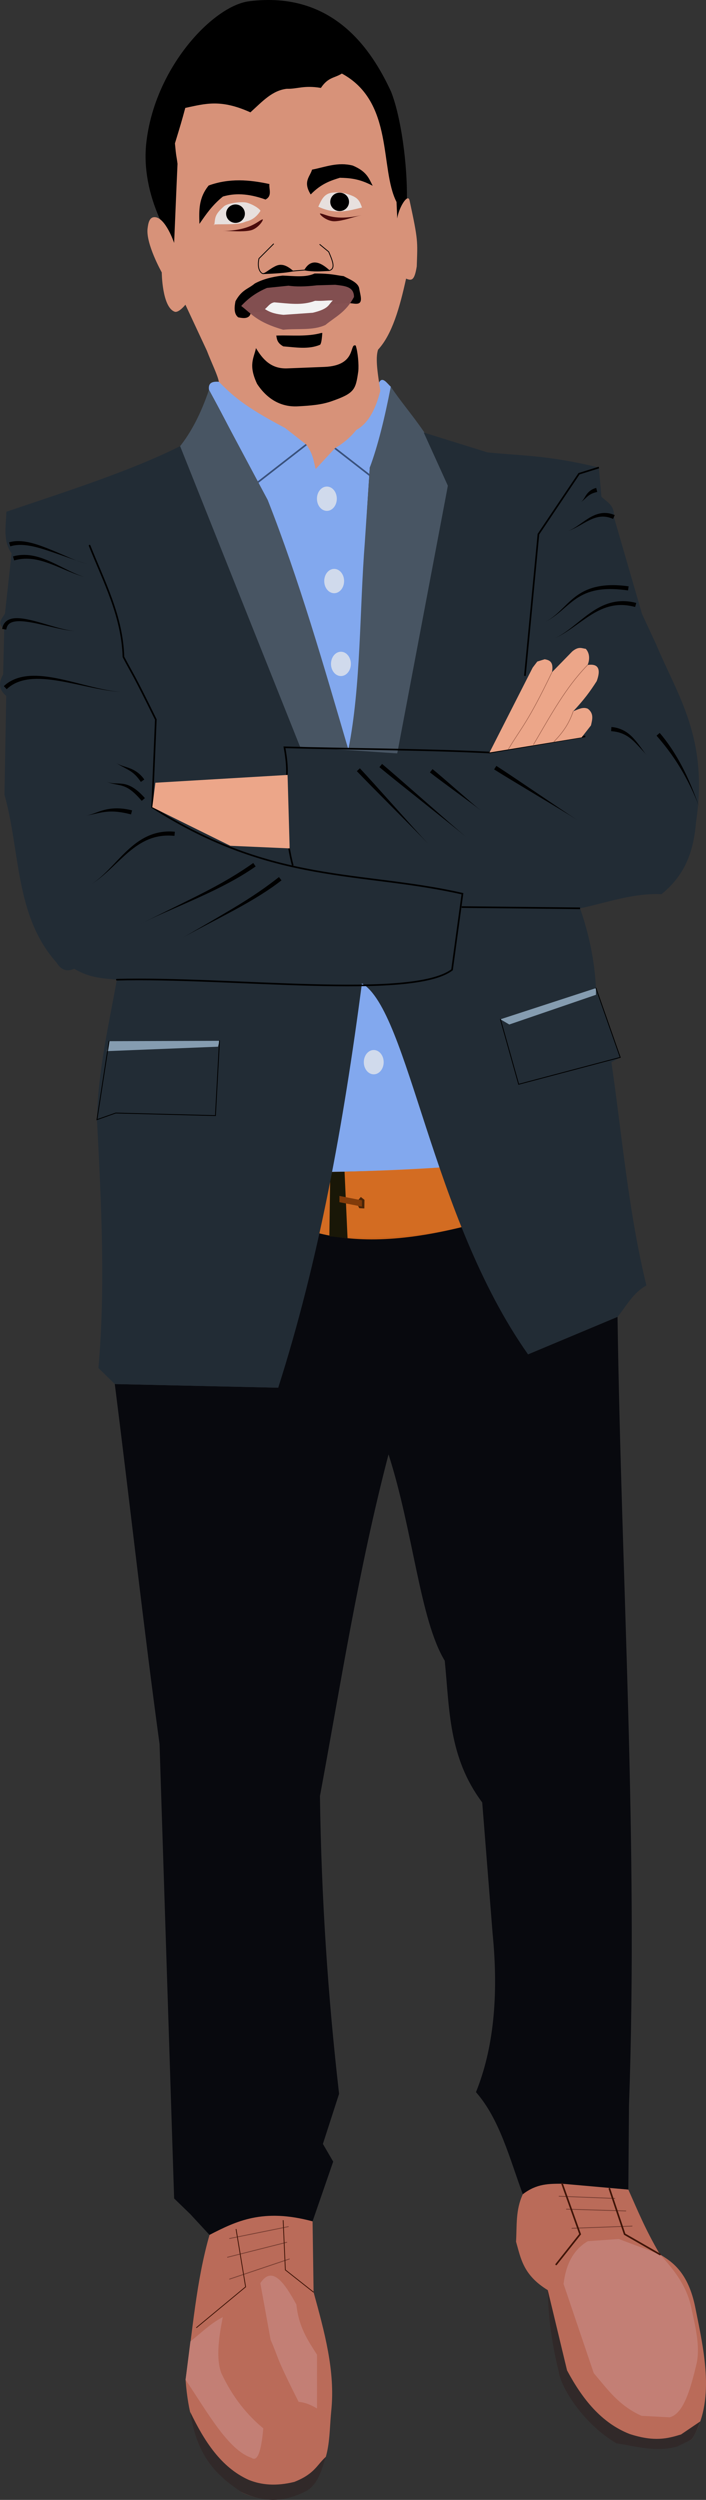 <?xml version="1.0" encoding="UTF-8" standalone="no"?>
<!-- Created with Inkscape (http://www.inkscape.org/) -->

<svg
   xmlns:dc="http://purl.org/dc/elements/1.1/"
   xmlns:cc="http://creativecommons.org/ns#"
   xmlns:rdf="http://www.w3.org/1999/02/22-rdf-syntax-ns#"
   xmlns:svg="http://www.w3.org/2000/svg"
   xmlns="http://www.w3.org/2000/svg"
   xmlns:sodipodi="http://sodipodi.sourceforge.net/DTD/sodipodi-0.dtd"
   xmlns:inkscape="http://www.inkscape.org/namespaces/inkscape"
   width="113.287mm"
   height="400.655mm"
   viewBox="0 0 113.287 400.655"
   version="1.1"
   id="svg42113"
   inkscape:version="0.92.4 (5da689c313, 2019-01-14)"
   sodipodi:docname="homme-pas-fin-entier.svg">
  <rect x="0" y="0" width="113.287" height="400.655" fill="#333333" stroke="none"/>
  <defs
     id="defs42107">
    <linearGradient
       id="linearGradient1241">
      <stop
         id="stop1239"
         offset="0"
         style="stop-color:#4a0b0b;stop-opacity:1;" />
    </linearGradient>
  </defs>
  <sodipodi:namedview
     id="base"
     pagecolor="#ffffff"
     bordercolor="#666666"
     borderopacity="1.0"
     inkscape:pageopacity="0.0"
     inkscape:pageshadow="2"
     inkscape:zoom="0.35"
     inkscape:cx="192.65772"
     inkscape:cy="647.5556"
     inkscape:document-units="mm"
     inkscape:current-layer="g42898"
     showgrid="false"
     fit-margin-top="0"
     fit-margin-left="0"
     fit-margin-right="0"
     fit-margin-bottom="0"
     inkscape:window-width="1920"
     inkscape:window-height="1017"
     inkscape:window-x="-8"
     inkscape:window-y="-8"
     inkscape:window-maximized="1" />
  <g
     inkscape:label="Layer 1"
     inkscape:groupmode="layer"
     id="layer1"
     transform="translate(128.459,74.929)">
    <g
       id="g42898"
       transform="translate(-133.459,-79.929)">
      <g
         id="layer1-2">
        <g
           transform="translate(12.302,-8.242)"
           style="display:inline"
           id="layer8">
          <g
             id="g4097">
            <g
               style="display:inline"
               id="g4067">
              <g
                 id="g3980"
                 style="display:inline">
                <path
                   style="display:inline;opacity:1;fill:#82a8ee;fill-opacity:1;stroke:none;stroke-width:0.132;stroke-linecap:butt;stroke-linejoin:miter;stroke-miterlimit:4;stroke-dasharray:none;stroke-opacity:1"
                   d="m 27.82,74.431 c -1.006,-0.077 -1.753,0.121 -1.587,1.295 14.639,26.703 16.113,39.394 22.366,57.656 2.268,-10.881 1.455,-15.802 3.438,-45.213 1.787,-3.833 2.828,-7.973 3.368,-12.959 -0.561,-0.451 -1.414,-1.91 -1.975,-0.449"
                   id="path896"
                   inkscape:connector-curvature="0" />
                <path
                   id="path1117"
                   d="m 46.443,85.078 7.892,6.134"
                   style="display:inline;fill:none;stroke:#39517c;stroke-width:0.265;stroke-linecap:round;stroke-linejoin:miter;stroke-miterlimit:4;stroke-dasharray:none;stroke-opacity:1"
                   inkscape:connector-curvature="0" />
                <path
                   style="display:inline;fill:none;stroke:#39517c;stroke-width:0.265;stroke-linecap:round;stroke-linejoin:miter;stroke-miterlimit:4;stroke-dasharray:none;stroke-opacity:1"
                   d="m 41.85,84.494 -7.892,6.134"
                   id="path1115"
                   inkscape:connector-curvature="0" />
              </g>
              <g
                 id="g4054">
                <path
                   style="display:inline;fill:#82a8ee;fill-opacity:1;stroke:none;stroke-width:0.132;stroke-linecap:butt;stroke-linejoin:miter;stroke-miterlimit:4;stroke-dasharray:none;stroke-opacity:1"
                   d="m 50.77,170.841 c -2.176,11.393 -3.328,20.761 -5.079,30.232 6.04,-0.123 12.081,-0.268 18.121,-0.752 -3.047,-10.28 -5.842,-25.691 -13.043,-29.48 z"
                   id="path898"
                   inkscape:connector-curvature="0" />
                <path
                   style="display:inline;fill:#82a8ee;fill-opacity:1;stroke:none;stroke-width:0.265px;stroke-linecap:butt;stroke-linejoin:miter;stroke-opacity:1"
                   d="m 65.232,168.671 3.725,-1.137 0.059,-8.857 -2.244,-0.059 z"
                   id="path926"
                   inkscape:connector-curvature="0" />
              </g>
            </g>
            <ellipse
               style="display:inline;opacity:1;fill:#ececec;fill-opacity:0.733;stroke:none;stroke-width:0.198;stroke-linecap:round;stroke-linejoin:round;stroke-miterlimit:4;stroke-dasharray:none;stroke-opacity:1;paint-order:normal"
               id="path904"
               cx="47.404"
               cy="119.645"
               rx="1.594"
               ry="1.949" />
            <ellipse
               ry="1.949"
               rx="1.594"
               cy="106.367"
               cx="46.319"
               id="ellipse906"
               style="display:inline;opacity:1;fill:#ececec;fill-opacity:0.733;stroke:none;stroke-width:0.198;stroke-linecap:round;stroke-linejoin:round;stroke-miterlimit:4;stroke-dasharray:none;stroke-opacity:1;paint-order:normal" />
            <ellipse
               style="display:inline;opacity:1;fill:#ececec;fill-opacity:0.733;stroke:none;stroke-width:0.198;stroke-linecap:round;stroke-linejoin:round;stroke-miterlimit:4;stroke-dasharray:none;stroke-opacity:1;paint-order:normal"
               id="ellipse908"
               cx="45.15"
               cy="93.172"
               rx="1.594"
               ry="1.949" />
            <ellipse
               ry="1.949"
               rx="1.594"
               cy="183.476"
               cx="52.67"
               id="ellipse910"
               style="display:inline;opacity:1;fill:#ececec;fill-opacity:0.733;stroke:none;stroke-width:0.198;stroke-linecap:round;stroke-linejoin:round;stroke-miterlimit:4;stroke-dasharray:none;stroke-opacity:1;paint-order:normal" />
          </g>
        </g>
        <g
           id="layer18">
          <path
             id="path884"
             d="m 26.317,371.431 c 4.437,-2.335 9.296,-4.038 16.535,-2.171 l 3.312,-9.578 -1.653,-2.834 2.598,-8.031 c -1.797,-15.595 -2.848,-31.488 -3.071,-47.712 3.377,-18.198 6.168,-36.28 11.006,-54.77 3.977,12.383 5.025,26.496 9.019,33.07 0.78,7.683 0.567,15.456 6.013,22.714 l 1.67,21.044 c 0.993,10.032 0.114,18.504 -2.672,25.387 3.803,4.321 5.382,10.587 7.516,16.368 2.966,-1.346 10.547,-1.397 16.933,-0.747 l 0.103,-13.449 c 1.505,-42.144 -1.225,-84.288 -1.837,-126.432 l -14.364,6.013 -10.355,-20.46 c -7.026,1.768 -18.723,2.412 -23.382,1.002 l -6.347,24.802 -26.222,-0.585 c 2.523,19.956 4.621,38.992 7.182,57.705 l 2.338,72.82 2.589,2.505 z"
             style="fill:#08090e;fill-opacity:1;stroke:none;stroke-width:0.265px;stroke-linecap:butt;stroke-linejoin:miter;stroke-opacity:1"
             transform="translate(12.302,-8.242)"
             inkscape:connector-curvature="0" />
        </g>
        <g
           id="layer17">
          <g
             id="g4117"
             transform="translate(12.302,-8.242)">
            <path
               style="opacity:0.854;fill:#ee7620;fill-opacity:1;stroke:none;stroke-width:0.132;stroke-linecap:butt;stroke-linejoin:miter;stroke-miterlimit:4;stroke-dasharray:none;stroke-opacity:1"
               d="m 43.687,210.843 2.004,-9.771 c 5.811,-0.108 11.964,-0.364 18.121,-0.752 l 3.257,9.52 c -11.229,2.814 -18.455,2.28 -23.382,1.002 z"
               id="path888"
               inkscape:connector-curvature="0" />
            <path
               style="fill:#191707;fill-opacity:1;stroke:none;stroke-width:0.132;stroke-linecap:butt;stroke-linejoin:miter;stroke-miterlimit:4;stroke-dasharray:none;stroke-opacity:1"
               d="m 45.691,201.073 -0.142,10.308 c 0.952,0.069 1.646,0.219 2.918,0.308 l -0.479,-10.663 z"
               id="path890"
               inkscape:connector-curvature="0" />
            <path
               style="fill:#261202;fill-opacity:0.794;stroke:none;stroke-width:0.265px;stroke-linecap:butt;stroke-linejoin:miter;stroke-opacity:1"
               d="m 50.242,205.499 0.355,-0.418 0.585,0.459 -0.02,1.378 -0.814,-0.042 -0.188,-0.376 z"
               id="path894"
               inkscape:connector-curvature="0" />
            <path
               style="fill:#813b0a;fill-opacity:1;stroke:none;stroke-width:0.132;stroke-linecap:butt;stroke-linejoin:miter;stroke-miterlimit:4;stroke-dasharray:none;stroke-opacity:1"
               d="M 50.77,205.621 47.168,204.912 v 1.004 l 3.602,0.709 z"
               id="path892"
               inkscape:connector-curvature="0" />
          </g>
        </g>
        <g
           id="layer16">
          <g
             id="g4017"
             transform="translate(12.302,-8.242)">
            <path
               style="display:inline;fill:#485563;fill-opacity:1;stroke:none;stroke-width:0.132;stroke-linecap:butt;stroke-linejoin:miter;stroke-miterlimit:4;stroke-dasharray:none;stroke-opacity:1"
               d="m 26.234,75.726 c -1.374,4.03 -2.945,6.878 -4.634,9.021 -0.005,3.449 -1.379,5.226 1.299,10.511 l 17.949,37.672 c 2.729,0.476 7.743,2.199 7.752,0.452 C 44.617,119.806 40.705,106.18 35.653,93.368 Z"
               id="path912"
               inkscape:connector-curvature="0" />
            <path
               style="display:inline;fill:#485563;fill-opacity:1;stroke:none;stroke-width:0.132;stroke-linecap:butt;stroke-linejoin:miter;stroke-miterlimit:4;stroke-dasharray:none;stroke-opacity:1"
               d="m 55.406,75.21 c -0.98,5.033 -2.073,9.498 -3.368,12.959 l -0.795,11.931 c -0.87,11.101 -0.599,22.915 -2.643,33.282 -1.517,2.544 5.227,0.409 7.839,0.612 4.044,-12.799 5.725,-28.255 8.125,-42.902 -1.305,-6.809 -6.186,-11.379 -9.159,-15.881 z"
               id="path914"
               inkscape:connector-curvature="0" />
            <path
               style="display:inline;opacity:1;fill:#222c35;fill-opacity:1;stroke:none;stroke-width:0.132;stroke-linecap:butt;stroke-linejoin:miter;stroke-miterlimit:4;stroke-dasharray:none;stroke-opacity:1"
               d="m 21.6,84.746 c -7.906,3.965 -18.044,7.186 -27.871,10.511 -0.094,2.335 -0.57,4.785 0.827,6.673 l -1.057,9.621 c -0.36,0.789 -1.413,1.449 -0.125,2.547 l -0.167,7.224 c -0.962,1.684 -0.421,2.66 0.493,3.461 l -0.284,15.83 c 2.55,9.052 1.655,19.417 8.351,26.89 0.77,1.275 1.736,1.507 2.839,1.002 2.533,1.518 4.659,1.52 6.848,1.754 -1.342,7.408 -3.041,14.727 -3.198,22.431 0.705,13.475 1.379,26.94 0.236,39.8 l 2.628,2.572 26.222,0.585 c 6.495,-20.296 10.477,-42.22 13.43,-64.804 7.54,4.471 11.066,37.402 26.655,59.46 l 14.364,-6.013 c 1.44,-1.758 2.475,-3.839 4.627,-5.026 -2.927,-12.104 -3.88,-23.879 -5.61,-35.784 l 1.417,-0.768 -3.897,-11.101 c -0.212,-4.304 -1.079,-8.566 -2.55,-12.791 4.314,-0.9 8.446,-2.47 13.061,-2.266 4.114,-3.325 5.187,-7.366 5.551,-11.574 2.019,-13.499 -2.978,-20.25 -6.419,-28.499 l -2.255,-4.844 -4.509,-15.533 c 0.141,-1.895 -1.117,-2.391 -2.004,-3.257 L 88.798,88.171 C 80.473,86.158 76.383,86.305 70.911,85.747 l -10.22,-3.185 3.874,8.53 -8.125,42.902 -15.591,-1.065 z"
               id="path916"
               inkscape:connector-curvature="0" />
            <path
               style="display:inline;fill:none;stroke:#000000;stroke-width:0.265;stroke-linecap:round;stroke-linejoin:miter;stroke-miterlimit:4;stroke-dasharray:none;stroke-opacity:1"
               d="m 7.073,100.69 c 2.289,5.753 5.235,11.243 5.433,17.833 1.532,2.922 1.424,2.357 5.196,10.038 l -0.59,14.054 c 19.364,12.419 33.52,10.163 49.791,13.864 l -1.67,12.192 c -6.406,4.849 -35.724,1.106 -53.78,1.587"
               id="path918"
               inkscape:connector-curvature="0" />
            <path
               style="display:inline;fill:none;stroke:#000000;stroke-width:0.265px;stroke-linecap:butt;stroke-linejoin:miter;stroke-opacity:1"
               d="m 88.798,88.171 -3.189,0.999 -6.514,9.687 -2.171,22.714"
               id="path920"
               inkscape:connector-curvature="0" />
            <path
               style="display:inline;fill:none;stroke:#000000;stroke-width:0.265px;stroke-linecap:butt;stroke-linejoin:miter;stroke-opacity:1"
               d="m 39.679,151.969 c -1.091,-4.016 -1.004,-7.906 -1.503,-11.858 0.841,-2.142 0.623,-4.586 0.167,-7.098 10.415,0.297 22.291,0.308 32.903,0.835 l 15.366,-2.589"
               id="path922"
               inkscape:connector-curvature="0" />
            <path
               style="display:inline;fill:none;stroke:#000000;stroke-width:0.265px;stroke-linecap:butt;stroke-linejoin:miter;stroke-opacity:1"
               d="m 66.773,158.618 19.003,0.199"
               id="path924"
               inkscape:connector-curvature="0" />
            <path
               style="display:inline;fill:#859cb0;fill-opacity:1;stroke:none;stroke-width:0.265px;stroke-linecap:butt;stroke-linejoin:miter;stroke-opacity:1"
               d="m 72.999,176.604 15.327,-4.996 v 0 l -0.003,1.071 -13.904,4.76 z"
               id="path928"
               inkscape:connector-curvature="0" />
            <path
               style="display:inline;fill:#859cb0;fill-opacity:1;stroke:none;stroke-width:0.265px;stroke-linecap:butt;stroke-linejoin:miter;stroke-opacity:1"
               d="m 10.203,180.112 -0.354,1.594 17.833,-0.709 0.236,-0.945 z"
               id="path930"
               inkscape:connector-curvature="0" />
            <path
               style="display:inline;fill:none;stroke:#000000;stroke-width:0.132;stroke-linecap:round;stroke-linejoin:miter;stroke-miterlimit:4;stroke-dasharray:none;stroke-opacity:1"
               d="m 27.918,180.053 -0.649,11.987 -16.002,-0.413 -3.012,1.063 1.949,-12.578"
               id="path932"
               inkscape:connector-curvature="0" />
            <path
               style="display:inline;fill:none;stroke:#000000;stroke-width:0.132;stroke-linecap:round;stroke-linejoin:miter;stroke-miterlimit:4;stroke-dasharray:none;stroke-opacity:1"
               d="m 72.999,176.604 2.927,10.416 16.298,-4.311 -3.897,-11.101"
               id="path934"
               inkscape:connector-curvature="0" />
            <path
               style="display:inline;fill:#000000;fill-rule:nonzero;stroke:none;stroke-width:0.105px;stroke-linecap:butt;stroke-linejoin:miter;stroke-opacity:1;paint-order:fill markers stroke"
               d="m 141.552,178.913 c 0,0 0.039,0.126 0.039,0.126 0.23,-0.071 0.557,-0.128 1.059,-0.063 0.376,0.049 0.783,0.156 1.239,0.306 1.034,0.34 2.098,0.746 2.59,0.871 -0.819,-0.206 -1.185,-0.454 -2.545,-0.995 -0.448,-0.178 -0.861,-0.317 -1.251,-0.392 -0.525,-0.101 -0.9,-0.063 -1.171,0.02 0,0 0.039,0.126 0.039,0.126 z"
               id="path940"
               transform="matrix(2.525,0,0,2.525,-363.168,-351.268)"
               inkscape:connector-curvature="0" />
            <path
               style="display:inline;fill:#000000;fill-rule:nonzero;stroke:none;stroke-width:0.105px;stroke-linecap:butt;stroke-linejoin:miter;stroke-opacity:1"
               d="m 141.8,179.806 c 0,0 0.036,0.127 0.036,0.127 0.287,-0.082 0.658,-0.148 1.147,-0.089 0.366,0.044 0.736,0.149 1.139,0.299 0.375,0.139 0.803,0.329 1.142,0.469 0.521,0.216 0.838,0.32 1.149,0.401 -0.296,-0.077 -0.636,-0.21 -1.127,-0.449 -0.347,-0.169 -0.726,-0.37 -1.113,-0.544 -0.396,-0.178 -0.773,-0.316 -1.157,-0.387 -0.517,-0.095 -0.935,-0.046 -1.252,0.045 0,0 0.036,0.127 0.036,0.127 z"
               id="path944"
               transform="matrix(2.525,0,0,2.525,-363.168,-351.268)"
               inkscape:connector-curvature="0" />
            <path
               style="display:inline;fill:#000000;fill-rule:nonzero;stroke:none;stroke-width:0.105px;stroke-linecap:butt;stroke-linejoin:miter;stroke-opacity:1"
               d="m 141.205,184.304 c 0,0 0.131,0.019 0.131,0.019 0.018,-0.122 0.058,-0.241 0.147,-0.333 0.069,-0.071 0.172,-0.131 0.33,-0.167 0.141,-0.032 0.314,-0.042 0.522,-0.029 0.198,0.012 0.416,0.043 0.652,0.086 0.456,0.085 1.028,0.232 1.462,0.33 0.662,0.151 1.031,0.2 1.337,0.208 -0.295,-0.007 -0.683,-0.079 -1.324,-0.259 -0.45,-0.127 -0.967,-0.291 -1.446,-0.409 -0.235,-0.058 -0.458,-0.104 -0.663,-0.13 -0.216,-0.027 -0.408,-0.032 -0.577,-0.007 -0.19,0.028 -0.343,0.093 -0.46,0.196 -0.154,0.136 -0.218,0.316 -0.241,0.473 0,0 0.131,0.019 0.131,0.019 z"
               id="path948"
               transform="matrix(2.525,0,0,2.525,-363.168,-351.268)"
               inkscape:connector-curvature="0" />
            <path
               style="display:inline;fill:#000000;fill-rule:nonzero;stroke:none;stroke-width:0.105px;stroke-linecap:butt;stroke-linejoin:miter;stroke-opacity:1"
               d="m 141.271,188.008 c 0,0 0.09,0.097 0.09,0.097 0.29,-0.271 0.724,-0.544 1.458,-0.629 0.552,-0.064 1.179,-0.013 1.897,0.108 0.665,0.112 1.463,0.298 2.078,0.424 0.939,0.193 1.502,0.262 2.001,0.281 -0.486,-0.018 -1.073,-0.11 -1.99,-0.332 -0.644,-0.156 -1.365,-0.356 -2.065,-0.503 -0.715,-0.15 -1.36,-0.232 -1.941,-0.19 -0.786,0.058 -1.287,0.336 -1.619,0.647 0,0 0.09,0.097 0.09,0.097 z"
               id="path952"
               transform="matrix(2.525,0,0,2.525,-363.168,-351.268)"
               inkscape:connector-curvature="0" />
            <path
               style="display:inline;fill:#000000;fill-rule:nonzero;stroke:none;stroke-width:0.105px;stroke-linecap:butt;stroke-linejoin:miter;stroke-opacity:1"
               d="m 150.045,195.107 c 0,0 0.1,-0.087 0.1,-0.087 -0.211,-0.243 -0.484,-0.508 -0.781,-0.684 -0.223,-0.133 -0.424,-0.196 -0.62,-0.224 -0.179,-0.026 -0.373,-0.023 -0.52,-0.031 -0.224,-0.012 -0.39,-0.05 -0.541,-0.12 0.158,0.073 0.301,0.125 0.534,0.172 0.155,0.031 0.33,0.057 0.498,0.108 0.175,0.053 0.344,0.134 0.532,0.272 0.256,0.188 0.491,0.442 0.697,0.68 0,0 0.1,-0.087 0.1,-0.087 z"
               id="path956"
               transform="matrix(2.525,0,0,2.525,-363.168,-351.268)"
               inkscape:connector-curvature="0" />
            <path
               style="display:inline;fill:#000000;fill-rule:nonzero;stroke:none;stroke-width:0.105px;stroke-linecap:butt;stroke-linejoin:miter;stroke-opacity:1"
               d="m 149.998,193.914 c 0,0 0.109,-0.075 0.109,-0.075 -0.106,-0.153 -0.261,-0.328 -0.462,-0.471 -0.15,-0.107 -0.301,-0.181 -0.459,-0.241 -0.154,-0.058 -0.303,-0.101 -0.439,-0.147 -0.189,-0.064 -0.324,-0.127 -0.431,-0.198 0.12,0.081 0.216,0.143 0.41,0.246 0.123,0.066 0.271,0.14 0.402,0.218 0.139,0.083 0.262,0.172 0.382,0.286 0.162,0.153 0.279,0.314 0.379,0.458 0,0 0.109,-0.075 0.109,-0.075 z"
               id="path960"
               transform="matrix(2.525,0,0,2.525,-363.168,-351.268)"
               inkscape:connector-curvature="0" />
            <path
               style="display:inline;fill:#000000;fill-rule:nonzero;stroke:none;stroke-width:0.105px;stroke-linecap:butt;stroke-linejoin:miter;stroke-opacity:1"
               d="m 149.297,195.925 c 0,0 0.033,-0.128 0.033,-0.128 -0.587,-0.149 -1.182,-0.18 -1.769,-0.027 -0.22,0.057 -0.419,0.133 -0.587,0.194 -0.242,0.088 -0.402,0.137 -0.554,0.16 0.182,-0.027 0.286,-0.046 0.569,-0.11 0.176,-0.04 0.379,-0.086 0.597,-0.115 0.589,-0.076 1.102,0.007 1.678,0.154 0,0 0.033,-0.128 0.033,-0.128 z"
               id="path964"
               transform="matrix(2.525,0,0,2.525,-363.168,-351.268)"
               inkscape:connector-curvature="0" />
            <path
               style="display:inline;fill:#000000;fill-rule:nonzero;stroke:none;stroke-width:0.105px;stroke-linecap:butt;stroke-linejoin:miter;stroke-opacity:1"
               d="m 152.036,197.285 c 0,0 0.013,-0.132 0.013,-0.132 -0.488,-0.047 -1.089,-0.009 -1.728,0.282 -0.474,0.216 -0.893,0.533 -1.306,0.919 -0.404,0.377 -0.777,0.794 -1.129,1.152 -0.5,0.51 -0.862,0.808 -1.208,1.019 0.355,-0.217 0.711,-0.486 1.245,-0.982 0.351,-0.326 0.782,-0.756 1.18,-1.091 0.428,-0.36 0.845,-0.64 1.301,-0.823 0.61,-0.244 1.163,-0.258 1.619,-0.214 0,0 0.013,-0.132 0.013,-0.132 z"
               id="path968"
               transform="matrix(2.525,0,0,2.525,-363.168,-351.268)"
               inkscape:connector-curvature="0" />
            <path
               style="display:inline;fill:#000000;fill-rule:nonzero;stroke:none;stroke-width:0.105px;stroke-linecap:butt;stroke-linejoin:miter;stroke-opacity:1"
               d="m 157.108,199.246 c 0,0 -0.076,-0.108 -0.076,-0.108 -0.914,0.642 -1.889,1.246 -3.601,2.105 -1.48,0.742 -2.973,1.456 -3.713,1.839 1.156,-0.598 1.834,-0.844 3.77,-1.719 1.699,-0.768 2.811,-1.386 3.696,-2.008 0,0 -0.076,-0.108 -0.076,-0.108 z"
               id="path972"
               transform="matrix(2.525,0,0,2.525,-363.168,-351.268)"
               inkscape:connector-curvature="0" />
            <path
               style="display:inline;fill:#000000;fill-rule:nonzero;stroke:none;stroke-width:0.105px;stroke-linecap:butt;stroke-linejoin:miter;stroke-opacity:1"
               d="m 158.745,200.135 c 0,0 -0.082,-0.104 -0.082,-0.104 -0.774,0.606 -1.594,1.195 -3.041,2.058 -1.25,0.746 -2.516,1.463 -3.145,1.834 0.63,-0.371 1.924,-1.029 3.21,-1.719 1.435,-0.771 2.399,-1.386 3.139,-1.965 0,0 -0.082,-0.104 -0.082,-0.104 z"
               id="path976"
               transform="matrix(2.525,0,0,2.525,-363.168,-351.268)"
               inkscape:connector-curvature="0" />
            <path
               style="display:inline;fill:#000000;fill-rule:nonzero;stroke:none;stroke-width:0.105px;stroke-linecap:butt;stroke-linejoin:miter;stroke-opacity:1"
               d="m 179.95,177.177 c 0,0 0.053,-0.121 0.053,-0.121 -0.238,-0.104 -0.549,-0.177 -0.906,-0.111 -0.264,0.048 -0.508,0.161 -0.752,0.31 -0.225,0.137 -0.479,0.326 -0.674,0.458 -0.296,0.202 -0.507,0.312 -0.697,0.374 0.201,-0.065 0.399,-0.149 0.725,-0.329 0.214,-0.119 0.473,-0.274 0.71,-0.387 0.252,-0.12 0.483,-0.196 0.717,-0.216 0.31,-0.026 0.564,0.053 0.771,0.143 0,0 0.053,-0.121 0.053,-0.121 z"
               id="path980"
               transform="matrix(2.525,0,0,2.525,-363.168,-351.268)"
               inkscape:connector-curvature="0" />
            <path
               style="display:inline;fill:#000000;fill-rule:nonzero;stroke:none;stroke-width:0.105px;stroke-linecap:butt;stroke-linejoin:miter;stroke-opacity:1"
               d="m 178.858,175.457 c 0,0 -0.032,-0.128 -0.032,-0.128 -0.118,0.029 -0.262,0.088 -0.39,0.186 -0.096,0.073 -0.169,0.156 -0.231,0.244 -0.061,0.086 -0.109,0.173 -0.157,0.248 -0.067,0.105 -0.127,0.178 -0.188,0.228 0.079,-0.063 0.118,-0.092 0.228,-0.194 0.066,-0.061 0.139,-0.132 0.214,-0.192 0.078,-0.063 0.156,-0.112 0.246,-0.154 0.122,-0.056 0.237,-0.084 0.342,-0.11 0,0 -0.032,-0.128 -0.032,-0.128 z"
               id="path984"
               transform="matrix(2.525,0,0,2.525,-363.168,-351.268)"
               inkscape:connector-curvature="0" />
            <path
               style="display:inline;fill:#000000;fill-rule:nonzero;stroke:none;stroke-width:0.105px;stroke-linecap:butt;stroke-linejoin:miter;stroke-opacity:1"
               d="m 180.868,181.707 c 0,0 0.018,-0.131 0.018,-0.131 -0.638,-0.09 -1.397,-0.124 -2.099,0.045 -0.525,0.127 -0.934,0.344 -1.299,0.624 -0.343,0.263 -0.656,0.593 -0.924,0.85 -0.401,0.384 -0.702,0.605 -1.029,0.763 0.335,-0.162 0.63,-0.356 1.064,-0.724 0.29,-0.246 0.613,-0.545 0.967,-0.782 0.369,-0.247 0.768,-0.427 1.267,-0.524 0.672,-0.13 1.39,-0.079 2.017,0.009 0,0 0.018,-0.131 0.018,-0.131 z"
               id="path988"
               transform="matrix(2.525,0,0,2.525,-363.168,-351.268)"
               inkscape:connector-curvature="0" />
            <path
               style="display:inline;fill:#000000;fill-rule:nonzero;stroke:none;stroke-width:0.105px;stroke-linecap:butt;stroke-linejoin:miter;stroke-opacity:1"
               d="m 181.336,182.759 c 0,0 0.034,-0.128 0.034,-0.128 -0.446,-0.119 -1.006,-0.177 -1.625,-0.01 -0.459,0.124 -0.875,0.349 -1.291,0.639 -0.387,0.27 -0.805,0.623 -1.14,0.885 -0.504,0.395 -0.859,0.617 -1.194,0.765 0.345,-0.152 0.689,-0.346 1.225,-0.723 0.355,-0.249 0.782,-0.571 1.181,-0.816 0.425,-0.261 0.833,-0.45 1.268,-0.543 0.581,-0.125 1.09,-0.052 1.506,0.059 0,0 0.034,-0.128 0.034,-0.128 z"
               id="path992"
               transform="matrix(2.525,0,0,2.525,-363.168,-351.268)"
               inkscape:connector-curvature="0" />
            <path
               style="display:inline;fill:#000000;fill-rule:nonzero;stroke:none;stroke-width:0.105px;stroke-linecap:butt;stroke-linejoin:miter;stroke-opacity:1"
               d="m 179.784,190.637 c 0,0 -0.011,0.132 -0.011,0.132 0.209,0.017 0.464,0.052 0.736,0.167 0.204,0.086 0.389,0.204 0.572,0.357 0.283,0.237 0.884,0.924 0.951,0.998 -0.187,-0.204 -0.474,-0.681 -0.86,-1.094 -0.17,-0.181 -0.354,-0.334 -0.57,-0.452 -0.289,-0.159 -0.579,-0.221 -0.808,-0.24 0,0 -0.011,0.132 -0.011,0.132 z"
               id="path996"
               transform="matrix(2.525,0,0,2.525,-363.168,-351.268)"
               inkscape:connector-curvature="0" />
            <path
               style="display:inline;fill:#000000;fill-rule:nonzero;stroke:none;stroke-width:0.105px;stroke-linecap:butt;stroke-linejoin:miter;stroke-opacity:1"
               d="m 182.761,190.968 c 0,0 -0.1,0.087 -0.1,0.087 0.438,0.505 1.001,1.185 1.598,2.2 0.559,0.95 0.953,1.879 1.148,2.41 -0.199,-0.541 -0.523,-1.471 -1.032,-2.473 -0.527,-1.038 -1.082,-1.811 -1.514,-2.31 0,0 -0.1,0.087 -0.1,0.087 z"
               id="path1000"
               transform="matrix(2.525,0,0,2.525,-363.168,-351.268)"
               inkscape:connector-curvature="0" />
            <path
               style="display:inline;fill:#000000;fill-rule:nonzero;stroke:none;stroke-width:0.105px;stroke-linecap:butt;stroke-linejoin:miter;stroke-opacity:1"
               d="m 163.711,193.217 c 0,0 -0.096,0.091 -0.096,0.091 0.886,0.939 3.642,3.666 4.528,4.606 -0.886,-0.939 -3.449,-3.848 -4.336,-4.787 0,0 -0.096,0.091 -0.096,0.091 z"
               id="path1004"
               transform="matrix(2.525,0,0,2.525,-363.168,-351.268)"
               inkscape:connector-curvature="0" />
            <path
               style="display:inline;fill:#000000;fill-rule:nonzero;stroke:none;stroke-width:0.105px;stroke-linecap:butt;stroke-linejoin:miter;stroke-opacity:1"
               d="m 165.133,192.953 c 0,0 -0.085,0.102 -0.085,0.102 1.085,0.906 4.424,3.523 5.509,4.429 -1.085,-0.906 -4.254,-3.726 -5.339,-4.633 0,0 -0.085,0.102 -0.085,0.102 z"
               id="path1012"
               transform="matrix(2.525,0,0,2.525,-363.168,-351.268)"
               inkscape:connector-curvature="0" />
            <path
               style="display:inline;fill:#000000;fill-rule:nonzero;stroke:none;stroke-width:0.105px;stroke-linecap:butt;stroke-linejoin:miter;stroke-opacity:1"
               d="m 172.409,193.085 c 0,0 -0.071,0.112 -0.071,0.112 1.038,0.661 4.225,2.534 5.264,3.196 -1.038,-0.661 -4.083,-2.757 -5.121,-3.419 0,0 -0.071,0.112 -0.071,0.112 z"
               id="path1016"
               transform="matrix(2.525,0,0,2.525,-363.168,-351.268)"
               inkscape:connector-curvature="0" />
            <path
               style="display:inline;fill:#000000;fill-rule:nonzero;stroke:none;stroke-width:0.105px;stroke-linecap:butt;stroke-linejoin:miter;stroke-opacity:1"
               d="m 168.341,193.283 c 0,0 -0.083,0.103 -0.083,0.103 0.628,0.503 2.596,1.908 3.225,2.41 -0.628,-0.503 -2.431,-2.114 -3.059,-2.617 0,0 -0.083,0.103 -0.083,0.103 z"
               id="path1020"
               transform="matrix(2.525,0,0,2.525,-363.168,-351.268)"
               inkscape:connector-curvature="0" />
          </g>
        </g>
      </g>
      <g
         transform="translate(12.302,-8.242)"
         style="display:inline"
         id="layer2">
        <g
           style="display:inline"
           id="layer7">
          <path
             id="path3838"
             d="M 20.639,52.176 18.3,48.084 C 16.675,44.33 15.783,40.202 16.243,36.118 17.607,24.004 27.003,14.233 32.664,13.512 c 13.498,-1.72 19.653,7.812 22.725,14.447 1.634,4.139 2.613,11.738 2.537,17.124 -0.008,0.462 -1.497,2.718 -1.486,3.17"
             style="display:inline;fill:#000000;fill-opacity:1;stroke:#000000;stroke-width:0.132;stroke-linecap:butt;stroke-linejoin:miter;stroke-miterlimit:4;stroke-dasharray:none;stroke-opacity:1"
             inkscape:connector-curvature="0" />
        </g>
        <g
           transform="translate(-12.302,8.242)"
           id="layer11">
          <path
             id="path3834"
             d="m 22.426,30.539 c 3.29,-0.703 5.708,-1.427 10.452,0.709 2.018,-1.838 3.516,-3.503 5.846,-3.779 1.65,0.063 2.723,-0.6 5.464,-0.136 1.181,-1.763 2.185,-1.552 3.366,-2.303 8.42,4.555 6.031,15.223 8.773,20.584 l 0.112,2.64 c 0.255,-1.777 1.716,-4.107 1.978,-2.893 1.403,6.494 1.292,6.481 1.154,10.587 -0.366,2.249 -0.796,2.329 -1.712,1.949 -1.021,4.625 -2.225,8.932 -4.491,11.379 -0.497,1.436 -0.003,4.11 0.354,6.614 -0.87,3.455 -2.208,5.371 -3.856,6.267 -1.018,1.281 -2.183,2.197 -3.424,2.923 l -3.09,3.34 c -0.334,-1.28 -0.394,-2.386 -1.503,-3.925 L 38.426,81.822 C 31.733,78.318 29.965,76.573 27.82,74.431 27.59,73.271 26.681,71.503 25.9,69.462 l -3.448,-7.384 c 0,0 -1.083,1.355 -1.729,1.121 -2.028,-0.734 -2.068,-6.298 -2.068,-6.298 0,0 -2.592,-4.611 -2.274,-7.064 0.106,-0.819 0.274,-1.787 1.1,-1.792 1.768,-0.012 3.159,4.131 3.159,4.131 l 0.371,-8.765 0.172,-3.919 c -0.192,-1.476 -0.206,-0.99 -0.414,-3.272 0.869,-2.84 1.111,-3.635 1.659,-5.682 z"
             style="display:inline;opacity:1;fill:#d79279;fill-opacity:1;stroke:none;stroke-width:0.132;stroke-linecap:butt;stroke-linejoin:miter;stroke-miterlimit:4;stroke-dasharray:none;stroke-opacity:1"
             transform="translate(12.302,-8.242)"
             inkscape:connector-curvature="0" />
        </g>
        <g
           id="layer15">
          <path
             id="path1046"
             d="m 44.275,66.736 c -0.098,1.266 -0.197,1.464 -0.295,1.653 -1.818,0.745 -3.819,0.39 -5.787,0.236 -0.848,-0.492 -0.924,-0.984 -1.004,-1.476 2.382,-0.057 4.846,0.213 7.086,-0.413 z"
             style="fill:#000000;fill-opacity:1;stroke:#000000;stroke-width:0.265px;stroke-linecap:butt;stroke-linejoin:miter;stroke-opacity:1"
             inkscape:connector-curvature="0" />
          <path
             id="path1048"
             d="m 33.772,69.035 c -0.327,1.588 -1.263,2.668 0.177,5.728 1.655,2.52 3.917,3.748 6.555,3.602 2.059,-0.114 3.754,-0.239 5.433,-0.827 3.67,-1.285 3.831,-1.849 4.252,-4.783 0.109,-1.024 -0.061,-3.11 -0.413,-4.133 -1.077,-0.437 0.245,3.216 -5.019,3.425 l -5.964,0.236 c -2.581,0.102 -3.946,-1.447 -5.019,-3.248 z"
             style="fill:#000000;fill-opacity:1;stroke:none;stroke-width:0.132;stroke-linecap:butt;stroke-linejoin:miter;stroke-miterlimit:4;stroke-dasharray:none;stroke-opacity:1"
             inkscape:connector-curvature="0" />
        </g>
        <g
           id="layer13">
          <path
             id="path3844"
             d="m 32.873,63.366 c -0.205,1.111 -1.494,0.733 -1.911,0.678 -0.733,-0.541 -0.568,-1.748 -0.412,-2.511 1.027,-1.847 1.946,-1.863 3.075,-2.802 1.195,-0.642 2.675,-1.056 4.426,-1.253 1.782,0.051 3.667,0.345 5.136,-0.334 2.669,-0.02 3.504,0.3 4.635,0.418 0.921,0.515 2.362,1.006 2.464,2.004 0.173,0.987 0.59,2.156 -0.211,2.277 -0.378,0.082 -1.062,-0.119 -1.491,-0.064"
             style="fill:#000000;fill-opacity:1;stroke:#000000;stroke-width:0.132;stroke-linecap:butt;stroke-linejoin:miter;stroke-miterlimit:4;stroke-dasharray:none;stroke-opacity:1"
             inkscape:connector-curvature="0" />
        </g>
        <g
           id="layer14">
          <path
             id="path3842"
             d="m 31.402,62.278 c 1.219,-1.311 2.454,-2.16 4.133,-2.893 l 3.454,-0.354 c 1.177,0.168 2.662,0.166 4.547,-0.059 l 2.952,-0.089 c 1.448,0.183 3.012,0.242 3.012,1.949 -1.286,2.453 -3.002,3.187 -4.576,4.488 -1.99,0.94 -4.519,0.533 -6.791,0.768 -4.198,-1.212 -5.039,-2.523 -6.732,-3.809 z"
             style="fill:#845152;fill-opacity:0.983;stroke:none;stroke-width:0.132;stroke-linecap:butt;stroke-linejoin:miter;stroke-miterlimit:4;stroke-dasharray:none;stroke-opacity:1"
             inkscape:connector-curvature="0" />
        </g>
        <g
           id="layer12">
          <path
             id="path1058"
             d="m 35.299,45.183 c -2.907,-1.04 -5.053,-1.003 -6.85,-0.472 -1.765,1.437 -2.719,2.874 -3.72,4.311 -0.053,-2.008 -0.156,-4.015 1.476,-6.023 3.321,-1.196 6.519,-0.915 9.684,-0.236 -0.071,0.843 0.472,1.862 -0.59,2.421 z"
             style="fill:#000000;fill-opacity:1;stroke:#000000;stroke-width:0.066;stroke-linecap:butt;stroke-linejoin:miter;stroke-miterlimit:4;stroke-dasharray:none;stroke-opacity:1"
             inkscape:connector-curvature="0" />
          <path
             id="path1060"
             d="m 42.562,44.356 c 1.656,-1.697 3.163,-2.192 4.665,-2.657 1.518,0.039 3.061,0.121 5.196,1.24 -0.56,-1.087 -0.903,-2.194 -3.13,-3.13 -2.401,-0.608 -4.386,0.239 -6.495,0.65 -0.346,1.153 -1.475,1.879 -0.236,3.897 z"
             style="fill:#000000;fill-opacity:1;stroke:#000000;stroke-width:0.066;stroke-linecap:butt;stroke-linejoin:miter;stroke-miterlimit:4;stroke-dasharray:none;stroke-opacity:1"
             inkscape:connector-curvature="0" />
        </g>
        <g
           style="display:inline"
           id="layer4">
          <path
             id="path3840"
             d="m 35.211,62.782 c 0.518,-0.429 0.796,-0.969 1.503,-1.086 2.34,0.187 4.448,0.549 6.555,-0.25 1.465,0.056 1.868,-0.097 2.839,-0.042 -0.757,0.654 -0.527,1.308 -3.215,1.962 l -4.718,0.334 C 37.198,63.593 36.219,63.446 35.211,62.782 Z"
             style="fill:#f2f2f2;fill-opacity:1;stroke:none;stroke-width:0.132;stroke-linecap:butt;stroke-linejoin:miter;stroke-miterlimit:4;stroke-dasharray:none;stroke-opacity:1"
             inkscape:connector-curvature="0" />
        </g>
        <g
           style="display:inline"
           id="layer5">
          <g
             id="g3961">
            <path
               style="fill:none;stroke:#000000;stroke-width:0.132;stroke-linecap:round;stroke-linejoin:bevel;stroke-miterlimit:4;stroke-dasharray:none;stroke-opacity:1"
               d="m 36.589,52.343 -2.338,2.338 c -0.374,1.762 0.377,2.404 0.668,2.422 1.513,-0.329 2.269,-2.603 4.76,-0.418 l 1.921,-0.167 c 0.966,-1.686 2.331,-1.375 3.925,0.084 1.109,-0.279 0.495,-1.654 -0.084,-3.006 l -1.42,-1.169"
               id="path1038"
               inkscape:connector-curvature="0" />
            <path
               style="fill:#000000;fill-opacity:1;stroke:#000000;stroke-width:0.066;stroke-linecap:butt;stroke-linejoin:bevel;stroke-miterlimit:4;stroke-dasharray:none;stroke-opacity:1"
               d="m 34.903,57.136 c 2.136,-0.087 3.452,-0.168 4.79,-0.42 -0.594,-0.397 -1.202,-0.862 -1.796,-0.875 -1.195,-0.187 -2.009,0.85 -2.994,1.295 z"
               id="path1042"
               inkscape:connector-curvature="0" />
            <path
               style="fill:#000000;fill-opacity:1;stroke:#000000;stroke-width:0.066;stroke-linecap:butt;stroke-linejoin:round;stroke-miterlimit:4;stroke-dasharray:none;stroke-opacity:1"
               d="m 41.591,56.55 c 1.464,0.261 2.686,0.142 3.938,0.085 -0.599,-0.434 -1.213,-0.881 -1.874,-1.206 -1.194,-0.068 -1.598,0.553 -2.074,1.099 z"
               id="path1044"
               inkscape:connector-curvature="0" />
          </g>
        </g>
        <g
           style="display:inline"
           id="layer6">
          <path
             id="path1066"
             d="m 28.413,50.267 c 4.429,-0.085 5.594,-1.546 6.332,-1.843 0.485,-0.281 -0.488,1.467 -1.903,1.757 -1.302,0.268 -2.953,0.057 -4.429,0.085 z"
             style="fill:#4a0b0b;fill-opacity:1;stroke:none;stroke-width:0.04;stroke-linecap:butt;stroke-linejoin:miter;stroke-miterlimit:4;stroke-dasharray:none;stroke-opacity:1"
             inkscape:connector-curvature="0" />
          <path
             style="fill:#4a0b0b;fill-opacity:1;stroke:none;stroke-width:0.04;stroke-linecap:butt;stroke-linejoin:miter;stroke-miterlimit:4;stroke-dasharray:none;stroke-opacity:1"
             d="m 50.747,47.714 c -4.318,0.992 -5.802,-0.143 -6.59,-0.251 -0.538,-0.155 0.83,1.304 2.272,1.243 1.328,-0.056 2.879,-0.661 4.318,-0.992 z"
             id="path1068"
             inkscape:connector-curvature="0" />
          <g
             id="g4204"
             style="display:inline">
            <path
               style="display:inline;fill:#e7e0de;fill-opacity:1;stroke:none;stroke-width:0.066;stroke-linecap:butt;stroke-linejoin:miter;stroke-miterlimit:4;stroke-dasharray:none;stroke-opacity:1"
               d="m 27.006,49.212 c 1.8,-0.08 3.941,0.125 5.136,-0.459 1.014,-0.219 1.746,-0.788 2.317,-1.67 0.205,-0.082 -0.718,-0.907 -2.067,-1.336 -0.798,-0.254 -3.142,0.023 -3.751,0.562 -1.607,1.418 -1.373,1.869 -1.572,3.071 z"
               id="path1050"
               inkscape:connector-curvature="0" />
            <ellipse
               style="opacity:1;fill:#000000;fill-opacity:1;stroke:none;stroke-width:0.066;stroke-linecap:round;stroke-linejoin:round;stroke-miterlimit:4;stroke-dasharray:none;stroke-opacity:1;paint-order:fill markers stroke"
               id="path1054"
               cx="30.487"
               cy="47.486"
               rx="1.506"
               ry="1.476" />
          </g>
          <g
             id="g4209"
             style="display:inline">
            <path
               style="display:inline;fill:#e7e0de;fill-opacity:1;stroke:none;stroke-width:0.066;stroke-linecap:butt;stroke-linejoin:miter;stroke-miterlimit:4;stroke-dasharray:none;stroke-opacity:1"
               d="m 43.771,46.372 c 2.88,1.329 4.89,0.621 7.015,0.125 -0.331,-0.881 -0.532,-1.453 -1.628,-1.9 -1.201,-0.489 -2.004,-0.607 -3.132,-0.48 -1.368,0.154 -1.773,1.22 -2.255,2.255 z"
               id="path1052"
               inkscape:connector-curvature="0" />
            <ellipse
               ry="1.476"
               rx="1.506"
               cy="45.596"
               cx="47.198"
               id="ellipse1056"
               style="opacity:1;fill:#000000;fill-opacity:1;stroke:none;stroke-width:0.066;stroke-linecap:round;stroke-linejoin:round;stroke-miterlimit:4;stroke-dasharray:none;stroke-opacity:1;paint-order:fill markers stroke" />
          </g>
        </g>
      </g>
      <g
         transform="translate(12.302,-8.242)"
         style="display:inline"
         id="layer10">
        <g
           id="g4167">
          <g
             id="g4146">
            <path
               id="path838"
               d="m 76.59,364.917 c -1.188,2.533 -0.931,5.066 -1.086,7.599 0.77,2.651 1.111,5.33 5.094,7.766 0.165,4.44 0.563,8.556 2.649,13.176 2.46,5.447 4.986,9.533 9.566,11.101 3.729,1.277 7.359,1.263 10.865,-0.354 3.854,-6.049 2.03,-13.967 0.59,-21.14 -1.143,-5.696 -3.779,-7.373 -5.669,-8.503 -2.423,-4.128 -3.6,-7.123 -5.078,-10.393 l -10.629,-0.945 c -2.033,0.015 -4.055,-0.054 -6.304,1.692 z"
               style="display:inline;opacity:1;fill:#ba6b59;fill-opacity:1;stroke:none;stroke-width:0.132;stroke-linecap:butt;stroke-linejoin:miter;stroke-miterlimit:4;stroke-dasharray:none;stroke-opacity:1"
               inkscape:connector-curvature="0" />
            <path
               id="path840"
               d="m 80.598,380.283 c 0.055,4.025 0.586,8.335 1.754,13.027 0.311,2.621 4.116,8.543 9.269,11.524 3.193,0.463 6.267,1.487 9.771,0.501 l 2.287,-1.13 c 0.627,-0.905 1.013,-1.902 1.393,-2.889 l -3.095,2.098 c -2.095,0.632 -4.214,1.242 -8.267,-0.084 -4.474,-1.759 -7.544,-5.545 -10.021,-10.188 z"
               style="display:inline;fill:#312929;fill-opacity:1;stroke:none;stroke-width:0.132;stroke-linecap:butt;stroke-linejoin:miter;stroke-miterlimit:4;stroke-dasharray:none;stroke-opacity:1"
               inkscape:connector-curvature="0" />
            <path
               id="path842"
               d="m 82.362,365.232 9.035,0.354"
               style="display:inline;fill:none;stroke:#7a4034;stroke-width:0.132;stroke-linecap:butt;stroke-linejoin:miter;stroke-miterlimit:4;stroke-dasharray:none;stroke-opacity:1"
               inkscape:connector-curvature="0" />
            <path
               id="path844"
               d="m 83.543,367.299 9.625,0.295"
               style="display:inline;fill:none;stroke:#7a4034;stroke-width:0.132;stroke-linecap:butt;stroke-linejoin:miter;stroke-miterlimit:4;stroke-dasharray:none;stroke-opacity:1"
               inkscape:connector-curvature="0" />
            <path
               id="path846"
               d="m 84.428,370.37 9.743,-0.354"
               style="display:inline;fill:none;stroke:#7a4034;stroke-width:0.132;stroke-linecap:butt;stroke-linejoin:miter;stroke-miterlimit:4;stroke-dasharray:none;stroke-opacity:1"
               inkscape:connector-curvature="0" />
            <path
               id="path848"
               d="m 87.027,372.437 c -2.268,1.314 -3.519,3.646 -3.897,6.85 l 4.842,14.29 c 2.153,2.527 4.02,5.225 7.676,6.85 l 4.488,0.236 c 2.247,-0.541 3.361,-4.481 4.37,-8.739 0.522,-2.718 -0.152,-5.516 -0.945,-9.094 -0.712,-3.21 -2.647,-5.747 -4.96,-8.267 l -6.614,-2.48 z"
               style="display:inline;fill:#cd9696;fill-opacity:0.478;stroke:none;stroke-width:0.132;stroke-linecap:butt;stroke-linejoin:miter;stroke-miterlimit:4;stroke-dasharray:none;stroke-opacity:1"
               inkscape:connector-curvature="0" />
            <path
               id="path862"
               d="m 81.948,376.157 3.838,-4.842 -2.893,-8.09"
               style="display:inline;opacity:1;fill:none;stroke:#401508;stroke-width:0.265px;stroke-linecap:round;stroke-linejoin:miter;stroke-opacity:1"
               inkscape:connector-curvature="0" />
            <path
               id="path864"
               d="m 98.6,374.562 -5.669,-3.248 -2.438,-7.274"
               style="display:inline;fill:none;stroke:#401508;stroke-width:0.265px;stroke-linecap:round;stroke-linejoin:miter;stroke-opacity:1"
               inkscape:connector-curvature="0" />
          </g>
          <g
             id="g4136">
            <path
               id="path836"
               d="m 26.317,371.431 c -2.132,7.398 -2.725,15.412 -3.841,23.215 0.753,10.519 4.767,14.517 9.019,18.038 4.015,1.881 7.284,1.226 10.188,-0.668 4.262,-3.528 3.717,-8.006 4.175,-12.443 0.652,-6.319 -1.102,-12.638 -2.839,-18.957 l -0.167,-11.357 c -7.961,-2.158 -12.274,-0.023 -16.535,2.171 z"
               style="display:inline;opacity:1;fill:#ba6b59;fill-opacity:1;stroke:none;stroke-width:0.132;stroke-linecap:butt;stroke-linejoin:miter;stroke-miterlimit:4;stroke-dasharray:none;stroke-opacity:1"
               inkscape:connector-curvature="0" />
            <path
               id="path866"
               d="m 29.49,378.529 9.687,-3.257"
               style="display:inline;fill:none;stroke:#7a4034;stroke-width:0.132;stroke-linecap:butt;stroke-linejoin:miter;stroke-miterlimit:4;stroke-dasharray:none;stroke-opacity:1"
               inkscape:connector-curvature="0" />
            <path
               id="path868"
               d="m 29.156,375.022 9.604,-2.422"
               style="display:inline;fill:none;stroke:#7a4034;stroke-width:0.132;stroke-linecap:butt;stroke-linejoin:miter;stroke-miterlimit:4;stroke-dasharray:none;stroke-opacity:1"
               inkscape:connector-curvature="0" />
            <path
               id="path870"
               d="M 29.49,372.015 39.011,370.094"
               style="display:inline;fill:none;stroke:#7a4034;stroke-width:0.132;stroke-linecap:butt;stroke-linejoin:miter;stroke-miterlimit:4;stroke-dasharray:none;stroke-opacity:1"
               inkscape:connector-curvature="0" />
            <path
               id="path872"
               d="m 24.198,386.313 7.913,-6.555 -1.535,-9.271"
               style="display:inline;fill:none;stroke:#401508;stroke-width:0.132;stroke-linecap:butt;stroke-linejoin:miter;stroke-miterlimit:4;stroke-dasharray:none;stroke-opacity:1"
               inkscape:connector-curvature="0" />
            <path
               id="path874"
               d="m 43.019,380.617 -4.531,-3.574 -0.354,-7.972"
               style="display:inline;fill:none;stroke:#401508;stroke-width:0.132;stroke-linecap:butt;stroke-linejoin:miter;stroke-miterlimit:4;stroke-dasharray:none;stroke-opacity:1"
               inkscape:connector-curvature="0" />
            <path
               id="path876"
               d="m 23.217,399.792 c 1.156,7.684 4.715,10.46 8.278,12.892 4.098,1.878 7.13,1.356 10.105,-0.084 2.291,-1.109 2.765,-3.918 3.434,-5.647 -1.488,1.308 -1.8,2.752 -5.104,4.061 -2.927,0.724 -5.312,0.499 -7.349,-0.334 -4.428,-2.007 -7.133,-6.243 -9.363,-10.888 z"
               style="display:inline;fill:#312929;fill-opacity:1;stroke:none;stroke-width:0.132;stroke-linecap:butt;stroke-linejoin:miter;stroke-miterlimit:4;stroke-dasharray:none;stroke-opacity:1"
               inkscape:connector-curvature="0" />
            <path
               id="path878"
               d="m 28.449,384.601 c -0.692,3.474 -1.089,6.715 -0.236,8.976 1.817,3.891 4.128,6.695 6.732,8.857 -0.338,3.881 -0.976,5.388 -1.89,4.724 -3.752,-1.242 -7.125,-7.401 -10.579,-12.512 l 0.777,-6.148 c 1.699,-1.332 3.198,-2.864 5.196,-3.897 z"
               style="display:inline;fill:#c37f75;fill-opacity:1;stroke:none;stroke-width:0.132;stroke-linecap:butt;stroke-linejoin:miter;stroke-miterlimit:4;stroke-dasharray:none;stroke-opacity:1"
               inkscape:connector-curvature="0" />
            <path
               id="path880"
               d="m 34.472,379.168 1.653,9.094 c 1.386,3.105 0.582,2.195 4.488,9.92 0.844,0.074 1.794,0.361 2.952,1.063 v -8.621 c -1.436,-2.248 -2.94,-4.409 -3.307,-8.031 -1.971,-3.623 -3.926,-6.293 -5.787,-3.425 z"
               style="display:inline;fill:#c37f75;fill-opacity:1;stroke:none;stroke-width:0.132;stroke-linecap:butt;stroke-linejoin:miter;stroke-miterlimit:4;stroke-dasharray:none;stroke-opacity:1"
               inkscape:connector-curvature="0" />
          </g>
        </g>
      </g>
      <g
         transform="translate(12.302,-8.242)"
         id="layer3">
        <g
           id="g4193">
          <path
             style="opacity:1;fill:#eca689;fill-opacity:1;stroke:none;stroke-width:0.132;stroke-linecap:butt;stroke-linejoin:miter;stroke-miterlimit:4;stroke-dasharray:none;stroke-opacity:1"
             d="m 71.245,133.848 6.931,-13.612 0.738,-0.967 1.183,-0.369 c 0.787,0.14 1.478,0.414 1.169,2.088 l 3.257,-3.34 c 1.048,-0.869 1.54,-0.488 2.171,-0.418 0.725,0.805 0.596,1.888 0.292,2.589 0.929,-0.146 2.459,-0.099 1.461,2.589 -1.068,1.672 -2.046,2.994 -3.763,4.825 0.775,-0.285 1.528,-0.755 2.343,-0.399 1.012,0.785 0.708,1.735 0.501,2.672 l -1.503,1.921 z"
             id="path1030"
             inkscape:connector-curvature="0" />
          <path
             style="fill:none;stroke:#a56550;stroke-width:0.093;stroke-linecap:round;stroke-linejoin:miter;stroke-miterlimit:4;stroke-dasharray:none;stroke-opacity:1"
             d="m 74.282,133.3 c 2.098,-3.509 3.042,-4.123 6.984,-12.313"
             id="path1032"
             inkscape:connector-curvature="0" />
          <path
             style="fill:none;stroke:#a56550;stroke-width:0.093;stroke-linecap:round;stroke-linejoin:miter;stroke-miterlimit:4;stroke-dasharray:none;stroke-opacity:1"
             d="m 86.986,119.818 c -0.518,0.537 -1,1.073 -1.455,1.61 -2.891,3.416 -5.289,7.895 -7.223,11.134"
             id="path1034"
             inkscape:connector-curvature="0" />
          <path
             style="fill:none;stroke:#a56550;stroke-width:0.093;stroke-linecap:round;stroke-linejoin:bevel;stroke-miterlimit:4;stroke-dasharray:none;stroke-opacity:1"
             d="m 84.685,127.232 c -0.699,2.023 -1.604,3.319 -3.087,4.871"
             id="path1036"
             inkscape:connector-curvature="0" />
        </g>
        <path
           id="path1028"
           d="m 17.632,138.691 -0.501,3.925 12.526,6.18 9.52,0.418 -0.334,-11.775 z"
           style="fill:#eca689;fill-opacity:1;stroke:none;stroke-width:0.132;stroke-linecap:butt;stroke-linejoin:miter;stroke-miterlimit:4;stroke-dasharray:none;stroke-opacity:1"
           inkscape:connector-curvature="0" />
      </g>
    </g>
  </g>
</svg>
